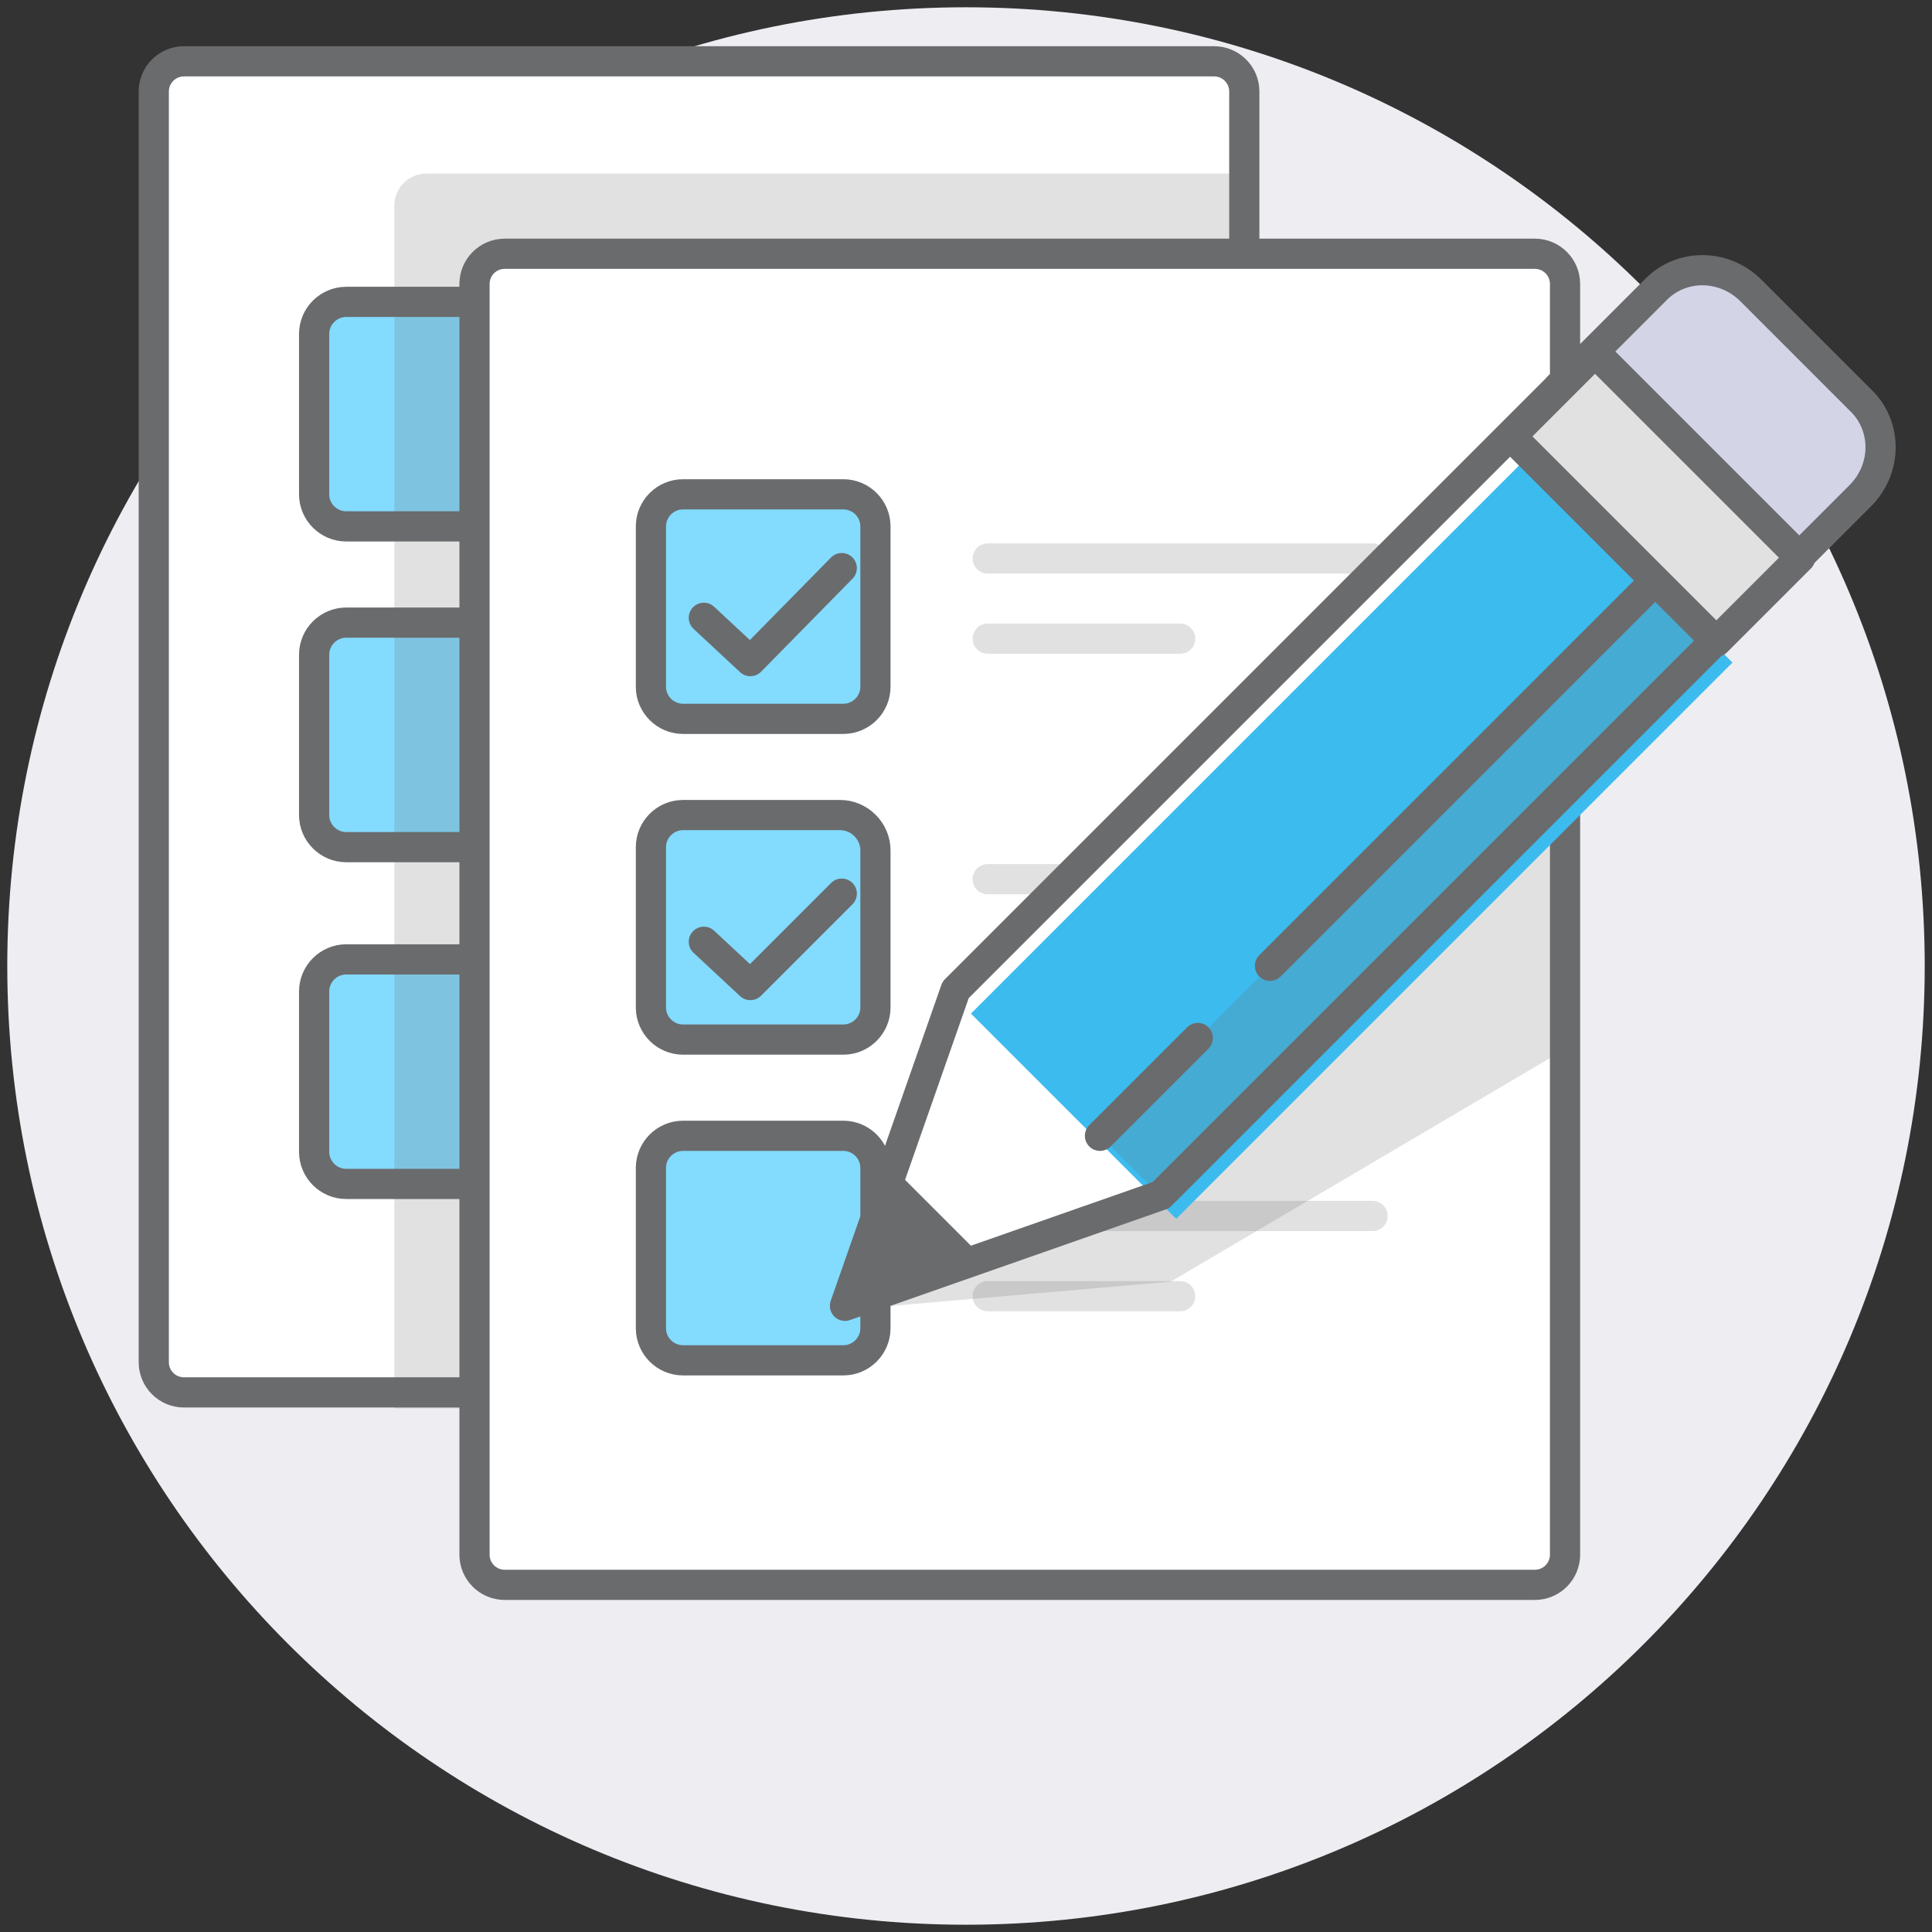 <svg width="128" height="128" viewBox="0 0 128 128" fill="none" xmlns="http://www.w3.org/2000/svg">
<rect x="0" y="0" width="128" height="128" fill="#333333" stroke="none"/>
<g clip-path="url(#clip0_168_5928)">
<path d="M64 127.518C99.08 127.518 127.518 99.08 127.518 64C127.518 28.92 99.08 0.482 64 0.482C28.92 0.482 0.482 28.92 0.482 64C0.482 99.08 28.92 127.518 64 127.518Z" fill="#EEEDF2"/>
<path d="M82.438 4.062H10.188V92.25H82.438V4.062Z" fill="white"/>
<path d="M80.438 4.062H12.188C11.083 4.062 10.188 4.958 10.188 6.062V90.25C10.188 91.355 11.083 92.25 12.188 92.25H80.438C81.542 92.25 82.438 91.355 82.438 90.25V6.062C82.438 4.958 81.542 4.062 80.438 4.062Z" stroke="#6A6B6D" stroke-width="2" stroke-miterlimit="10" stroke-linecap="round" stroke-linejoin="round"/>
<path d="M33.562 34.875H22.938C21.769 34.875 20.812 33.919 20.812 32.75V22.125C20.812 20.956 21.769 20 22.938 20H33.562C34.731 20 35.688 20.956 35.688 22.125V32.75C35.688 33.919 34.731 34.875 33.562 34.875Z" fill="#83DBFE"/>
<path d="M33.35 56.125H22.938C21.769 56.125 20.812 55.169 20.812 54V43.375C20.812 42.206 21.769 41.25 22.938 41.25H33.562C34.731 41.25 35.688 42.206 35.688 43.375V53.788C35.688 55.062 34.625 56.125 33.35 56.125Z" fill="#83DBFE"/>
<path d="M33.562 78.438H22.938C21.769 78.438 20.812 77.481 20.812 76.312V65.688C20.812 64.519 21.769 63.562 22.938 63.562H33.562C34.731 63.562 35.688 64.519 35.688 65.688V76.312C35.688 77.481 34.731 78.438 33.562 78.438Z" fill="#83DBFE"/>
<path d="M33.562 34.875H22.938C21.769 34.875 20.812 33.919 20.812 32.75V22.125C20.812 20.956 21.769 20 22.938 20H33.562C34.731 20 35.688 20.956 35.688 22.125V32.75C35.688 33.919 34.731 34.875 33.562 34.875Z" stroke="#6A6B6D" stroke-width="2" stroke-miterlimit="10" stroke-linecap="round" stroke-linejoin="round"/>
<path d="M33.35 56.125H22.938C21.769 56.125 20.812 55.169 20.812 54V43.375C20.812 42.206 21.769 41.25 22.938 41.25H33.562C34.731 41.25 35.688 42.206 35.688 43.375V53.788C35.688 55.062 34.625 56.125 33.35 56.125Z" stroke="#6A6B6D" stroke-width="2" stroke-miterlimit="10" stroke-linecap="round" stroke-linejoin="round"/>
<path d="M33.562 78.438H22.938C21.769 78.438 20.812 77.481 20.812 76.312V65.688C20.812 64.519 21.769 63.562 22.938 63.562H33.562C34.731 63.562 35.688 64.519 35.688 65.688V76.312C35.688 77.481 34.731 78.438 33.562 78.438Z" stroke="#6A6B6D" stroke-width="2" stroke-miterlimit="10" stroke-linecap="round" stroke-linejoin="round"/>
<path opacity="0.2" d="M82.438 93.312V11.5H28.25C27.081 11.5 26.125 12.456 26.125 13.625V93.312H82.438Z" fill="#6A6B6D"/>
<path d="M103.688 16.812H31.438V105H103.688V16.812Z" fill="white"/>
<path d="M101.688 16.812H33.438C32.333 16.812 31.438 17.708 31.438 18.812V103C31.438 104.105 32.333 105 33.438 105H101.688C102.792 105 103.688 104.105 103.688 103V18.812C103.688 17.708 102.792 16.812 101.688 16.812Z" stroke="#6A6B6D" stroke-width="2" stroke-miterlimit="10" stroke-linecap="round" stroke-linejoin="round"/>
<path opacity="0.2" d="M65.438 42.312H78.188" stroke="#6A6B6D" stroke-width="2" stroke-miterlimit="10" stroke-linecap="round" stroke-linejoin="round"/>
<path opacity="0.2" d="M65.438 37H90.938" stroke="#6A6B6D" stroke-width="2" stroke-miterlimit="10" stroke-linecap="round" stroke-linejoin="round"/>
<path d="M55.875 47.625H45.25C44.081 47.625 43.125 46.669 43.125 45.5V34.875C43.125 33.706 44.081 32.75 45.25 32.75H55.875C57.044 32.75 58 33.706 58 34.875V45.5C58 46.669 57.044 47.625 55.875 47.625Z" fill="#83DBFE"/>
<path d="M46.631 40.931L49.713 43.8L55.769 37.638" stroke="#6A6B6D" stroke-width="2" stroke-miterlimit="10" stroke-linecap="round" stroke-linejoin="round"/>
<path opacity="0.2" d="M65.438 64.625H78.188" stroke="#6A6B6D" stroke-width="2" stroke-miterlimit="10" stroke-linecap="round" stroke-linejoin="round"/>
<path opacity="0.2" d="M65.438 58.25H90.938" stroke="#6A6B6D" stroke-width="2" stroke-miterlimit="10" stroke-linecap="round" stroke-linejoin="round"/>
<path d="M55.875 68.875H45.25C44.081 68.875 43.125 67.919 43.125 66.75V56.125C43.125 54.956 44.081 54 45.25 54H55.663C56.938 54 58 55.062 58 56.337V66.75C58 67.919 57.044 68.875 55.875 68.875Z" fill="#83DBFE"/>
<path d="M46.631 62.394L49.713 65.263L55.769 59.206" stroke="#6A6B6D" stroke-width="2" stroke-miterlimit="10" stroke-linecap="round" stroke-linejoin="round"/>
<path opacity="0.2" d="M65.438 85.875H78.188" stroke="#6A6B6D" stroke-width="2" stroke-miterlimit="10" stroke-linecap="round" stroke-linejoin="round"/>
<path opacity="0.2" d="M65.438 80.562H90.938" stroke="#6A6B6D" stroke-width="2" stroke-miterlimit="10" stroke-linecap="round" stroke-linejoin="round"/>
<path d="M55.875 90.125H45.25C44.081 90.125 43.125 89.169 43.125 88V77.375C43.125 76.206 44.081 75.25 45.25 75.25H55.875C57.044 75.25 58 76.206 58 77.375V88C58 89.169 57.044 90.125 55.875 90.125Z" fill="#83DBFE"/>
<path d="M55.875 47.625H45.25C44.081 47.625 43.125 46.669 43.125 45.5V34.875C43.125 33.706 44.081 32.75 45.25 32.75H55.875C57.044 32.75 58 33.706 58 34.875V45.5C58 46.669 57.044 47.625 55.875 47.625Z" stroke="#6A6B6D" stroke-width="2" stroke-miterlimit="10" stroke-linecap="round" stroke-linejoin="round"/>
<path d="M55.875 68.875H45.25C44.081 68.875 43.125 67.919 43.125 66.75V56.125C43.125 54.956 44.081 54 45.25 54H55.663C56.938 54 58 55.062 58 56.337V66.75C58 67.919 57.044 68.875 55.875 68.875Z" stroke="#6A6B6D" stroke-width="2" stroke-miterlimit="10" stroke-linecap="round" stroke-linejoin="round"/>
<path d="M55.875 90.125H45.25C44.081 90.125 43.125 89.169 43.125 88V77.375C43.125 76.206 44.081 75.25 45.25 75.25H55.875C57.044 75.25 58 76.206 58 77.375V88C58 89.169 57.044 90.125 55.875 90.125Z" stroke="#6A6B6D" stroke-width="2" stroke-miterlimit="10" stroke-linecap="round" stroke-linejoin="round"/>
<path opacity="0.2" d="M103.687 47.2L67.775 68.344L55.45 86.831L77.55 84.919L103.687 69.513V47.2Z" fill="#6A6B6D"/>
<path d="M116.862 39.231L76.912 79.181L55.981 86.513L63.312 65.581L103.262 25.631L116.862 39.231Z" fill="white"/>
<path d="M101.182 30.298L64.327 67.153L77.925 80.751L114.78 43.896L101.182 30.298Z" fill="#3CBBEE"/>
<path opacity="0.2" d="M112.879 35.288L72.91 75.257L76.892 79.239L116.861 39.27L112.879 35.288Z" fill="#6A6B6D"/>
<path d="M59.169 77.375L55.981 86.3L64.906 83.112L59.169 77.375Z" fill="#6A6B6D"/>
<path d="M116.862 39.231L76.912 79.181L55.981 86.513L63.312 65.581L103.262 25.631L116.862 39.231Z" stroke="#6A6B6D" stroke-width="2" stroke-miterlimit="10" stroke-linecap="round" stroke-linejoin="round"/>
<path d="M116.862 39.231L123.237 32.856C125.044 31.05 125.044 28.181 123.237 26.481L116.012 19.256C114.206 17.45 111.337 17.45 109.637 19.256L103.262 25.631L116.862 39.231Z" fill="#D3D5E7"/>
<path d="M116.862 39.231L123.237 32.856C125.044 31.05 125.044 28.181 123.237 26.481L116.012 19.256C114.206 17.45 111.337 17.45 109.637 19.256L103.262 25.631L116.862 39.231Z" stroke="#6A6B6D" stroke-width="2" stroke-miterlimit="10" stroke-linecap="round" stroke-linejoin="round"/>
<path d="M84.138 63.988L112.081 36.044" stroke="#6A6B6D" stroke-width="2" stroke-miterlimit="10" stroke-linecap="round" stroke-linejoin="round"/>
<path d="M72.875 75.25L79.356 68.769" stroke="#6A6B6D" stroke-width="2" stroke-miterlimit="10" stroke-linecap="round" stroke-linejoin="round"/>
<path d="M105.674 23.353L100.115 28.913L113.713 42.511L119.273 36.951L105.674 23.353Z" fill="white"/>
<path opacity="0.2" d="M105.674 23.353L100.115 28.913L113.713 42.511L119.273 36.951L105.674 23.353Z" fill="#6A6B6D"/>
<path d="M105.674 23.353L100.115 28.913L113.713 42.511L119.273 36.951L105.674 23.353Z" stroke="#6A6B6D" stroke-width="2" stroke-miterlimit="10" stroke-linecap="round" stroke-linejoin="round"/>
</g>
<defs>
<clipPath id="clip0_168_5928">
<rect width="128" height="128" fill="white"/>
</clipPath>
</defs>
</svg>
